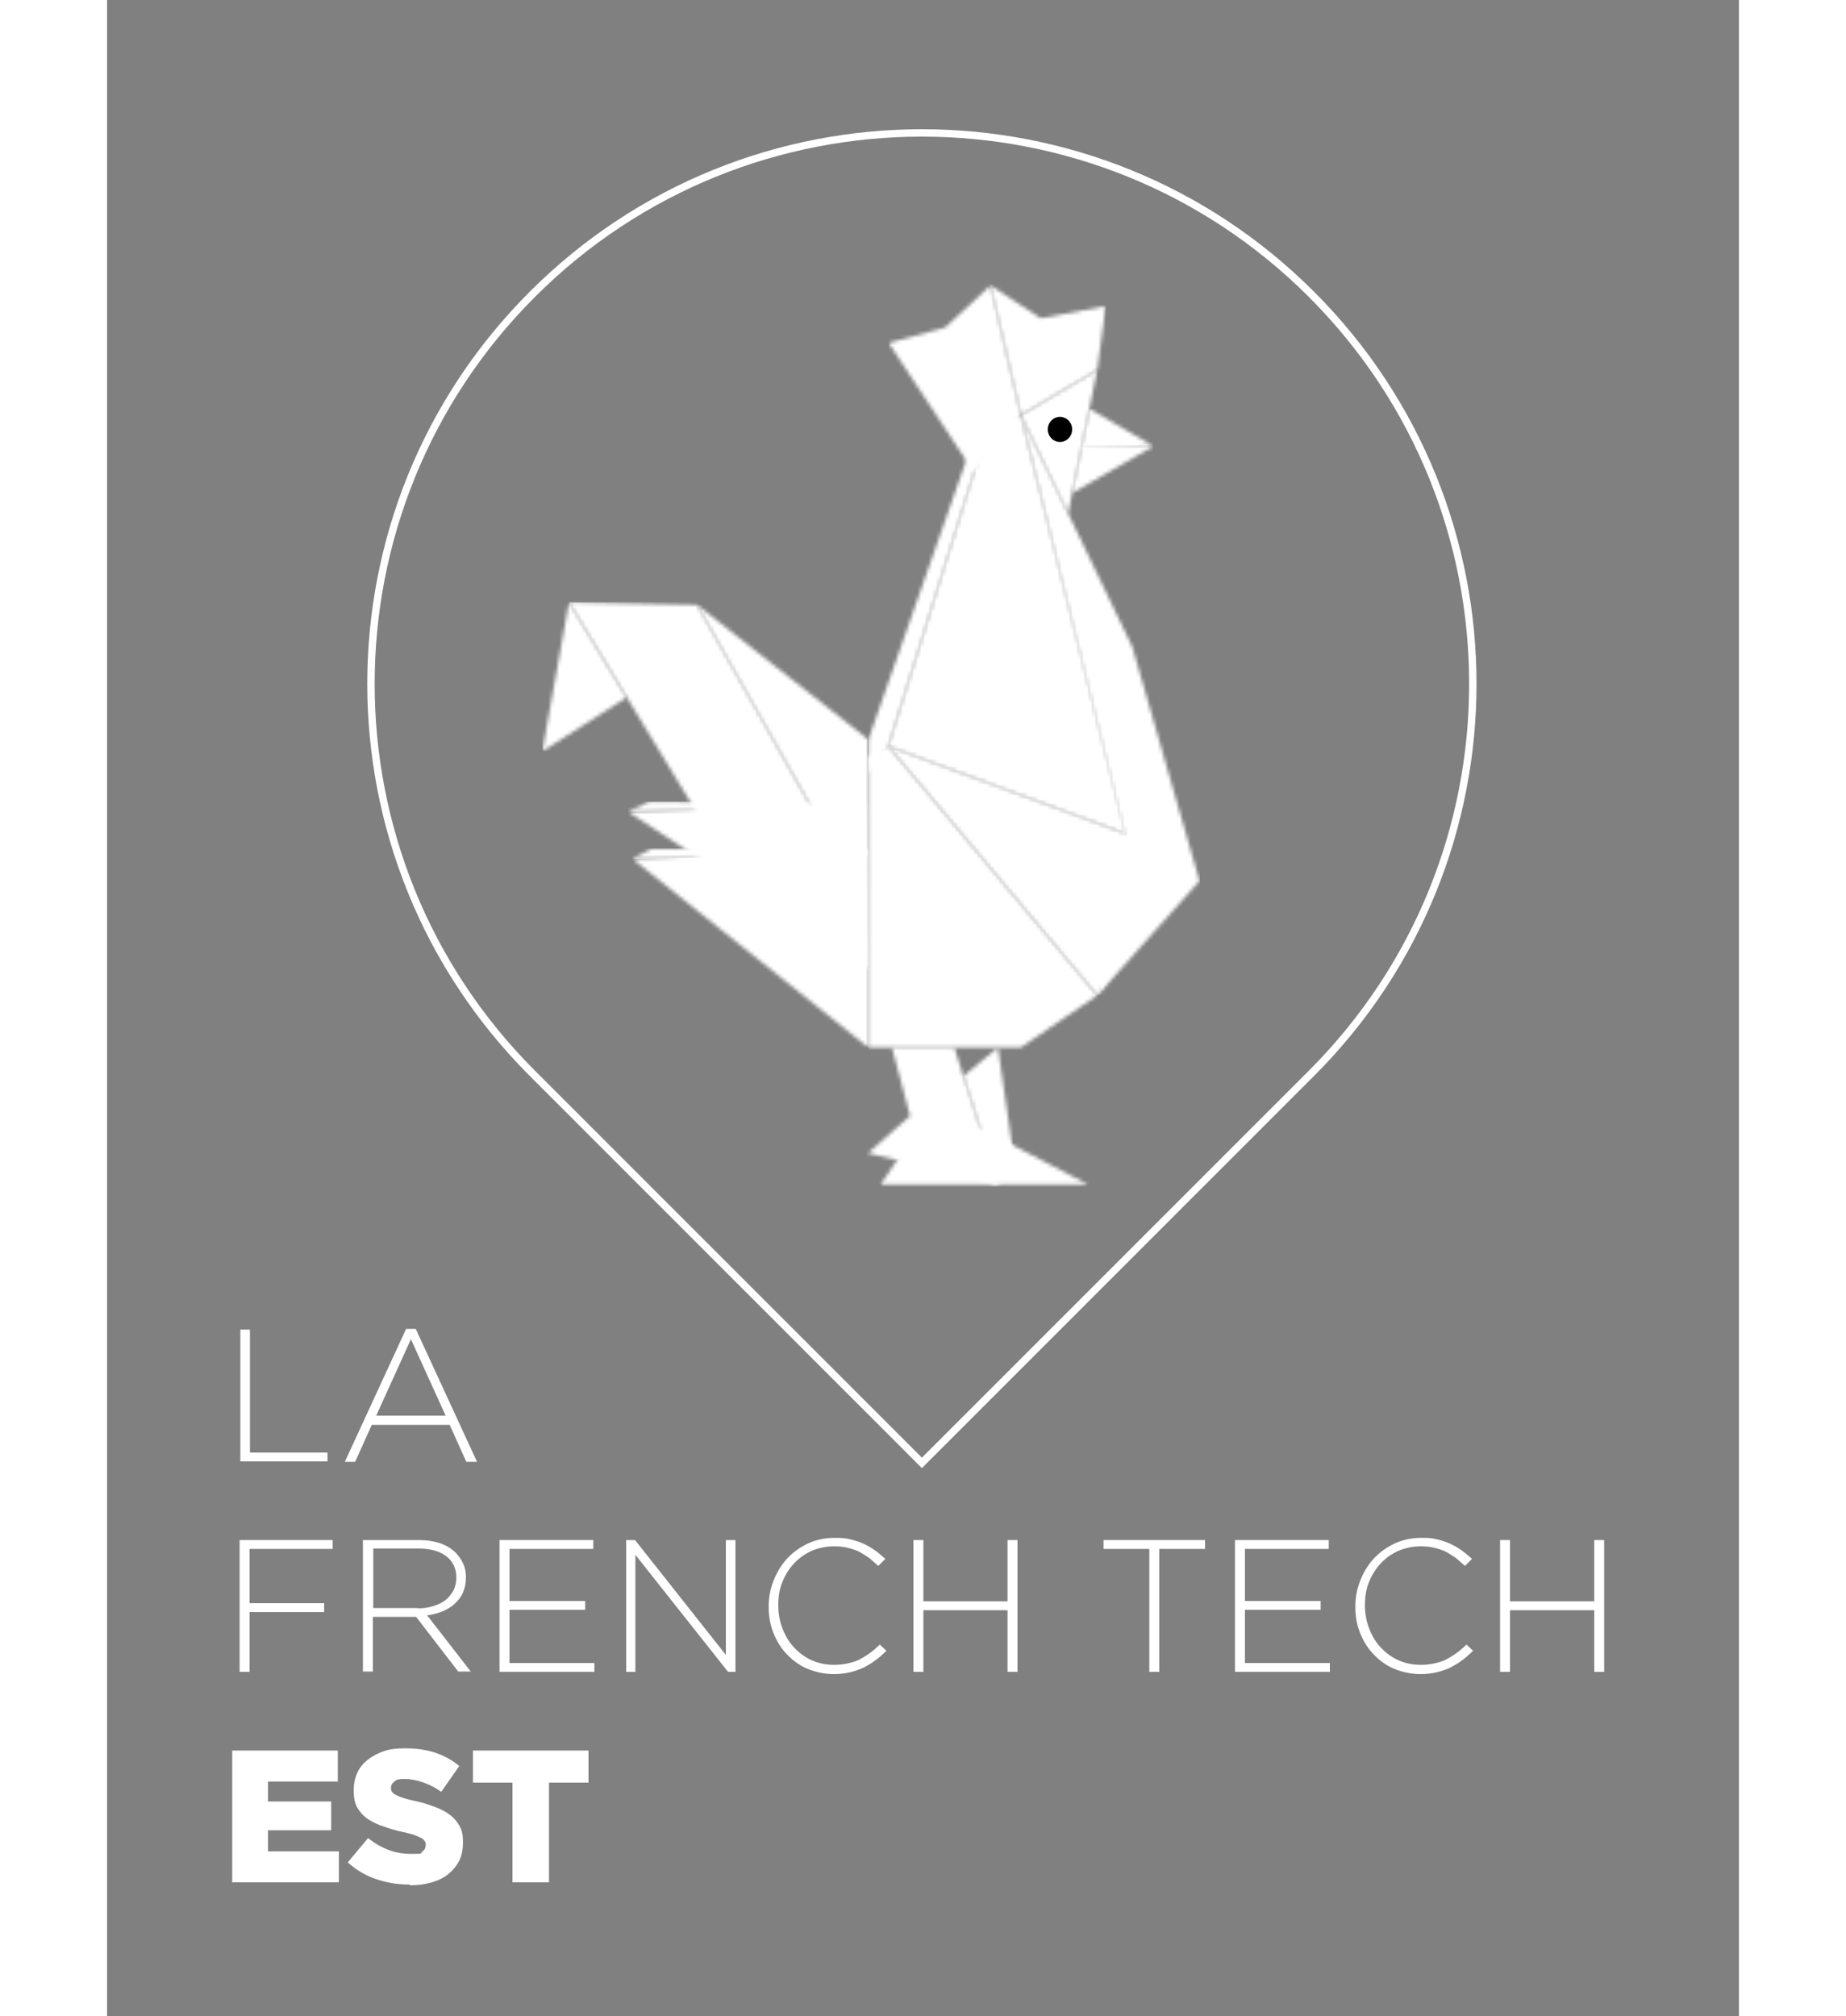 <svg width="500" height="546" viewBox="0 0 442 546" fill="none" xmlns="http://www.w3.org/2000/svg">
<rect x="0" y="0" width="442" height="546" fill="#808080" stroke="none"/>
<g clip-path="url(#clip0_217_829)">
<path d="M115.2 79.7C56.9 138 56.9 232.4 115.2 290.7L220.7 396.2L326.2 290.7C384.5 232.4 384.5 138 326.2 79.7C297.1 50.6 258.9 36 220.7 36C182.5 36 144.3 50.6 115.2 79.7Z" stroke="white" stroke-width="2" stroke-miterlimit="10"/>
<mask id="mask0_217_829" style="mask-type:luminance" maskUnits="userSpaceOnUse" x="232" y="283" width="14" height="31">
<path d="M241.3 283.7L232 291.4L238 310.4L245.6 313.5L241.3 283.7Z" fill="white"/>
</mask>
<g mask="url(#mask0_217_829)">
<path d="M245.7 283.7H232V313.5H245.7V283.7Z" fill="white"/>
</g>
<mask id="mask1_217_829" style="mask-type:luminance" maskUnits="userSpaceOnUse" x="206" y="122" width="31" height="88">
<path d="M233.3 123L206.2 200.3V209.8L211.6 202.1L236.6 122.2L233.3 123Z" fill="white"/>
</mask>
<g mask="url(#mask1_217_829)">
<path d="M236.6 122.2H206.2V209.7H236.6V122.2Z" fill="white"/>
</g>
<mask id="mask2_217_829" style="mask-type:luminance" maskUnits="userSpaceOnUse" x="211" y="77" width="37" height="51">
<path d="M239.3 77.3L227 88.7L211.7 92.9L234.8 127.9L247.5 112.4L239.3 77.3Z" fill="white"/>
</mask>
<g mask="url(#mask2_217_829)">
<path d="M247.4 76.9H211.7V127.9H247.4V76.9Z" fill="white"/>
</g>
<mask id="mask3_217_829" style="mask-type:luminance" maskUnits="userSpaceOnUse" x="141" y="217" width="57" height="3">
<path d="M141.2 219.9L197 217.5L146.8 217.1L141.2 219.9Z" fill="white"/>
</mask>
<g mask="url(#mask3_217_829)">
<path d="M197 217.1H141.2V219.9H197V217.1Z" fill="white"/>
</g>
<mask id="mask4_217_829" style="mask-type:luminance" maskUnits="userSpaceOnUse" x="141" y="217" width="66" height="46">
<path d="M205.2 217.1L141.2 219.9L206.2 262.6L205.3 217.1H205.2Z" fill="white"/>
</mask>
<g mask="url(#mask4_217_829)">
<path d="M206.3 217.1H141.2V262.6H206.3V217.1Z" fill="white"/>
</g>
<mask id="mask5_217_829" style="mask-type:luminance" maskUnits="userSpaceOnUse" x="211" y="112" width="65" height="114">
<path d="M239.2 113.8L211.6 202.1L275.9 225.8L247.5 112.4L239.2 113.8Z" fill="white"/>
</mask>
<g mask="url(#mask5_217_829)">
<path d="M259.771 84.53L162.43 140.73L227.63 253.66L324.971 197.46L259.771 84.53Z" fill="white"/>
</g>
<mask id="mask6_217_829" style="mask-type:luminance" maskUnits="userSpaceOnUse" x="159" y="163" width="48" height="70">
<path d="M159.8 163.8L198.1 231.6L206.2 232.2V200.3L159.8 163.8Z" fill="white"/>
</mask>
<g mask="url(#mask6_217_829)">
<path d="M206.1 163.8H159.8V232.2H206.1V163.8Z" fill="white"/>
</g>
<mask id="mask7_217_829" style="mask-type:luminance" maskUnits="userSpaceOnUse" x="125" y="163" width="74" height="70">
<path d="M125.1 163.1L167.6 233L198.1 231.6L159.8 163.8L125.1 163.1Z" fill="white"/>
</mask>
<g mask="url(#mask7_217_829)">
<path d="M198.2 163.1H125.1V233H198.2V163.1Z" fill="white"/>
</g>
<mask id="mask8_217_829" style="mask-type:luminance" maskUnits="userSpaceOnUse" x="117" y="163" width="24" height="41">
<path d="M117.9 203.5L140.7 188.9L125.1 163.1L117.9 203.5Z" fill="white"/>
</mask>
<g mask="url(#mask8_217_829)">
<path d="M140.7 163.1H117.9V203.4H140.7V163.1Z" fill="white"/>
</g>
<mask id="mask9_217_829" style="mask-type:luminance" maskUnits="userSpaceOnUse" x="206" y="302" width="60" height="19">
<path d="M206.1 312.3L241.3 320.8H265.6H265.7L236.4 305.5L217.4 302.3L206.1 312.3Z" fill="white"/>
</mask>
<g mask="url(#mask9_217_829)">
<path d="M235.87 272.566L196.838 311.599L235.87 350.631L274.903 311.599L235.87 272.566Z" fill="white"/>
</g>
<mask id="mask10_217_829" style="mask-type:luminance" maskUnits="userSpaceOnUse" x="239" y="77" width="32" height="36">
<path d="M252.9 86.2L239.3 77.3L247.5 112.4L268.2 100.2L270.5 82.9L252.9 86.2Z" fill="white"/>
</mask>
<g mask="url(#mask10_217_829)">
<path d="M270.5 77.2H239.1V112.4H270.5V77.2Z" fill="white"/>
</g>
<mask id="mask11_217_829" style="mask-type:luminance" maskUnits="userSpaceOnUse" x="247" y="100" width="22" height="40">
<path d="M247.5 112.4L260.3 139.1L268.2 100.2L247.5 112.4Z" fill="white"/>
</mask>
<g mask="url(#mask11_217_829)">
<path d="M268.3 100.2H247.5V144.2H268.3V100.2Z" fill="white"/>
</g>
<mask id="mask12_217_829" style="mask-type:luminance" maskUnits="userSpaceOnUse" x="263" y="110" width="21" height="12">
<path d="M263.8 121.6L283.3 120.8L266.1 110.7L263.8 121.6Z" fill="white"/>
</mask>
<g mask="url(#mask12_217_829)">
<path d="M283.3 110.7H263.8V121.7H283.3V110.7Z" fill="white"/>
</g>
<mask id="mask13_217_829" style="mask-type:luminance" maskUnits="userSpaceOnUse" x="261" y="120" width="23" height="14">
<path d="M264 120.8L261.4 133.5H261.5L283.5 120.8H264Z" fill="white"/>
</mask>
<g mask="url(#mask13_217_829)">
<path d="M283.4 120.8H261.4V133.5H283.4V120.8Z" fill="white"/>
</g>
<mask id="mask14_217_829" style="mask-type:luminance" maskUnits="userSpaceOnUse" x="142" y="229" width="65" height="55">
<path d="M142.3 232.6L206.2 283.7V229.8L142.3 232.6Z" fill="white"/>
</mask>
<g mask="url(#mask14_217_829)">
<path d="M206.3 229.8H142.3V283.7H206.3V229.8Z" fill="white"/>
</g>
<mask id="mask15_217_829" style="mask-type:luminance" maskUnits="userSpaceOnUse" x="247" y="112" width="49" height="158">
<path d="M247.5 112.4L277 231.6L268.2 269.6L295.9 238.6L277.7 175.2L247.5 112.4Z" fill="white"/>
</mask>
<g mask="url(#mask15_217_829)">
<path d="M296 112.4H247.5V269.6H296V112.4Z" fill="white"/>
</g>
<mask id="mask16_217_829" style="mask-type:luminance" maskUnits="userSpaceOnUse" x="206" y="202" width="63" height="82">
<path d="M247.5 283.7L268.2 269.6L211.6 202.1L206.2 204.9V283.7H247.5Z" fill="white"/>
</mask>
<g mask="url(#mask16_217_829)">
<path d="M252.648 175.263L170.808 222.513L221.608 310.502L303.448 263.252L252.648 175.263Z" fill="white"/>
</g>
<mask id="mask17_217_829" style="mask-type:luminance" maskUnits="userSpaceOnUse" x="211" y="202" width="81" height="68">
<path d="M268.2 269.6L291.7 231.6L211.6 202.1L268.2 269.6Z" fill="white"/>
</mask>
<g mask="url(#mask17_217_829)">
<path d="M291.8 202.1H211.6V269.5H291.8V202.1Z" fill="white"/>
</g>
<mask id="mask18_217_829" style="mask-type:luminance" maskUnits="userSpaceOnUse" x="142" y="229" width="65" height="4">
<path d="M147.5 229.8L142.3 232.6L206.2 229.8H147.5Z" fill="white"/>
</mask>
<g mask="url(#mask18_217_829)">
<path d="M206.2 229.8H142.3V232.6H206.2V229.8Z" fill="white"/>
</g>
<path d="M254.8 116.3C254.8 118.2 256.3 119.7 258.1 119.7C259.9 119.7 261.4 118.2 261.4 116.3C261.4 114.4 259.9 112.9 258.1 112.9C256.3 112.9 254.8 114.4 254.8 116.3Z" fill="black"/>
<mask id="mask19_217_829" style="mask-type:luminance" maskUnits="userSpaceOnUse" x="212" y="283" width="30" height="38">
<path d="M212.6 283.7L218.8 307.2L225.4 311.6L241.3 320.9L238 310.4L232 291.4H231.9L229.5 283.7H212.6Z" fill="white"/>
</mask>
<g mask="url(#mask19_217_829)">
<path d="M226.93 269.194L193.908 302.216L226.93 335.238L259.952 302.216L226.93 269.194Z" fill="white"/>
</g>
<mask id="mask20_217_829" style="mask-type:luminance" maskUnits="userSpaceOnUse" x="209" y="307" width="34" height="14">
<path d="M209.5 320.8H242.3L218.8 307.2L209.5 320.8Z" fill="white"/>
</mask>
<g mask="url(#mask20_217_829)">
<path d="M234.114 292.921L203.543 310.571L217.643 334.993L248.214 317.343L234.114 292.921Z" fill="white"/>
</g>
<path d="M36 360.1H38.7V393.4H59.7V395.8H36.1V360.1H36Z" fill="white"/>
<path d="M81.1 359.9H83.6L100.2 395.9H97.3L92.8 385.9H71.7L67.2 395.9H64.4L81 359.9H81.1ZM91.7 383.4L82.3 362.7L72.9 383.4H91.7Z" fill="white"/>
<path d="M36 417.1H61.1V419.5H38.6V434.2H58.8V436.6H38.6V452.8H35.9V417.1H36Z" fill="white"/>
<path d="M69.4 417.1H84.4C86.6 417.1 88.6 417.4 90.3 418C92 418.6 93.4 419.5 94.5 420.6C95.3 421.5 96 422.4 96.5 423.6C97 424.7 97.2 426 97.2 427.2C97.2 428.8 96.9 430.1 96.4 431.3C95.9 432.5 95.1 433.5 94.2 434.3C93.3 435.2 92.2 435.8 90.9 436.4C89.6 436.9 88.2 437.3 86.7 437.5L98.5 452.7H95.1L83.7 437.9H72V452.7H69.3V417L69.4 417.1ZM84.1 435.6C85.6 435.6 87 435.4 88.3 435C89.6 434.6 90.7 434.1 91.6 433.4C92.5 432.7 93.2 431.8 93.8 430.8C94.3 429.8 94.6 428.6 94.6 427.3C94.6 424.8 93.7 422.9 91.9 421.5C90.1 420.1 87.6 419.4 84.3 419.4H72.1V435.5H84.1V435.6Z" fill="white"/>
<path d="M106.3 417.1H131.7V419.5H109V433.6H129.5V436H109V450.4H132V452.8H106.3V417.1Z" fill="white"/>
<path d="M140.5 417.1H143L167.6 448.2V417.1H170.2V452.8H168.2L143.1 421.1V452.8H140.6V417.1H140.5Z" fill="white"/>
<path d="M196.9 453.4C194.4 453.4 192 452.9 189.8 452C187.6 451.1 185.7 449.7 184.2 448.1C182.6 446.5 181.4 444.5 180.5 442.3C179.6 440.1 179.2 437.7 179.2 435.1C179.2 432.5 179.7 430.1 180.6 427.9C181.5 425.7 182.7 423.7 184.3 422C185.9 420.3 187.8 419 189.9 418C192.1 417 194.5 416.5 197 416.5C199.5 416.5 200 416.6 201.3 416.9C202.6 417.2 203.8 417.6 204.9 418.1C206 418.6 207 419.2 208 419.9C209 420.6 209.9 421.4 210.8 422.2L208.9 424.1C208.1 423.4 207.3 422.7 206.5 422C205.6 421.4 204.7 420.8 203.8 420.3C202.8 419.8 201.8 419.5 200.6 419.2C199.5 418.9 198.2 418.8 196.9 418.8C194.8 418.8 192.8 419.2 190.9 420C189.1 420.8 187.5 421.9 186.1 423.4C184.7 424.9 183.7 426.5 182.9 428.5C182.1 430.4 181.8 432.5 181.8 434.8C181.8 437.1 182.2 439.2 183 441.2C183.8 443.2 184.8 444.9 186.2 446.3C187.5 447.7 189.1 448.9 191 449.7C192.8 450.5 194.8 450.9 197 450.9C199.2 450.9 201.8 450.4 203.7 449.5C205.6 448.5 207.5 447.2 209.3 445.4L211.1 447.1C210.1 448 209.2 448.9 208.2 449.6C207.2 450.4 206.1 451 205 451.6C203.9 452.1 202.6 452.6 201.3 452.9C200 453.2 198.5 453.4 197 453.4H196.9Z" fill="white"/>
<path d="M218.4 417.1H221.1V433.7H243.9V417.1H246.6V452.8H243.9V436.1H221.1V452.8H218.4V417.1Z" fill="white"/>
<path d="M282.3 419.5H269.9V417.1H297.4V419.5H285V452.8H282.3V419.5Z" fill="white"/>
<path d="M305.5 417.1H330.9V419.5H308.2V433.6H328.7V436H308.2V450.4H331.2V452.8H305.5V417.1Z" fill="white"/>
<path d="M355.8 453.4C353.3 453.4 350.9 452.9 348.7 452C346.5 451.1 344.6 449.7 343.1 448.1C341.5 446.5 340.3 444.5 339.4 442.3C338.5 440.1 338.1 437.7 338.1 435.1C338.1 432.5 338.6 430.1 339.5 427.9C340.4 425.7 341.6 423.7 343.2 422C344.8 420.3 346.7 419 348.8 418C351 417 353.4 416.5 355.9 416.5C358.4 416.5 358.9 416.6 360.2 416.9C361.5 417.2 362.7 417.6 363.8 418.1C364.9 418.6 365.9 419.2 366.9 419.9C367.9 420.6 368.8 421.4 369.7 422.2L367.8 424.1C367 423.4 366.2 422.7 365.4 422C364.5 421.4 363.6 420.8 362.7 420.3C361.7 419.8 360.7 419.5 359.5 419.2C358.4 418.9 357.1 418.8 355.8 418.8C353.7 418.8 351.7 419.2 349.8 420C348 420.8 346.4 421.9 345 423.4C343.6 424.9 342.6 426.5 341.8 428.5C341 430.4 340.7 432.5 340.7 434.8C340.7 437.1 341.1 439.2 341.9 441.2C342.7 443.2 343.7 444.9 345.1 446.3C346.4 447.7 348 448.9 349.9 449.7C351.7 450.5 353.7 450.9 355.9 450.9C358.1 450.9 360.7 450.4 362.6 449.5C364.5 448.5 366.4 447.2 368.2 445.4L370 447.1C369 448 368.1 448.9 367.1 449.6C366.1 450.4 365 451 363.9 451.6C362.8 452.1 361.5 452.6 360.2 452.9C358.9 453.2 357.4 453.4 355.9 453.4H355.8Z" fill="white"/>
<path d="M377.3 417.1H380V433.7H402.8V417.1H405.5V452.8H402.8V436.1H380V452.8H377.3V417.1Z" fill="white"/>
<path d="M33.8 474.1H62.5V482.5H43.6V487.9H60.7V495.7H43.6V501.4H62.8V509.8H33.9V474.1H33.8Z" fill="white"/>
<path d="M81.9 510.4C78.7 510.4 75.7 509.9 72.8 508.9C69.9 507.9 67.4 506.4 65.2 504.4L70.7 497.8C74.3 500.7 78.1 502.1 82.3 502.1C86.5 502.1 84.6 501.9 85.3 501.5C86 501.1 86.3 500.5 86.3 499.7C86.3 499.2 86.3 498.9 86 498.6C85.8 498.3 85.5 498 85.1 497.8C84.7 497.6 84 497.3 83.3 497C82.5 496.7 81.5 496.5 80.3 496.2C78.4 495.8 76.6 495.3 75 494.7C73.4 494.2 71.9 493.5 70.7 492.7C69.5 491.9 68.5 490.8 67.8 489.6C67.1 488.4 66.8 486.8 66.8 485C66.8 483.2 67.1 481.7 67.7 480.3C68.3 478.9 69.2 477.7 70.5 476.7C71.7 475.7 73.2 474.9 74.9 474.3C76.6 473.7 78.5 473.5 80.7 473.5C83.8 473.5 86.5 473.9 88.9 474.7C91.3 475.5 93.5 476.7 95.4 478.3L90.5 485.3C88.9 484.1 87.2 483.3 85.5 482.7C83.8 482.1 82.1 481.8 80.5 481.8C78.9 481.8 78.4 482 77.8 482.5C77.2 483 76.9 483.5 76.9 484.1C76.9 484.6 76.9 485 77.2 485.3C77.4 485.6 77.7 485.9 78.2 486.1C78.7 486.4 79.3 486.6 80.1 486.9C80.9 487.2 81.9 487.4 83.1 487.7C85.1 488.1 87 488.7 88.6 489.3C90.2 489.9 91.7 490.6 92.8 491.5C94 492.3 94.8 493.4 95.5 494.6C96.2 495.8 96.4 497.2 96.4 498.9C96.4 500.8 96.1 502.5 95.4 503.9C94.7 505.3 93.7 506.5 92.5 507.5C91.3 508.5 89.7 509.3 88 509.8C86.3 510.3 84.3 510.6 82.1 510.6L81.9 510.4Z" fill="white"/>
<path d="M109.8 482.8H99.1V474.1H130.4V482.8H119.7V509.8H109.8V482.8Z" fill="white"/>
</g>
<defs>
<clipPath id="clip0_217_829">
<rect width="441.4" height="545.8" fill="white"/>
</clipPath>
</defs>
</svg>
